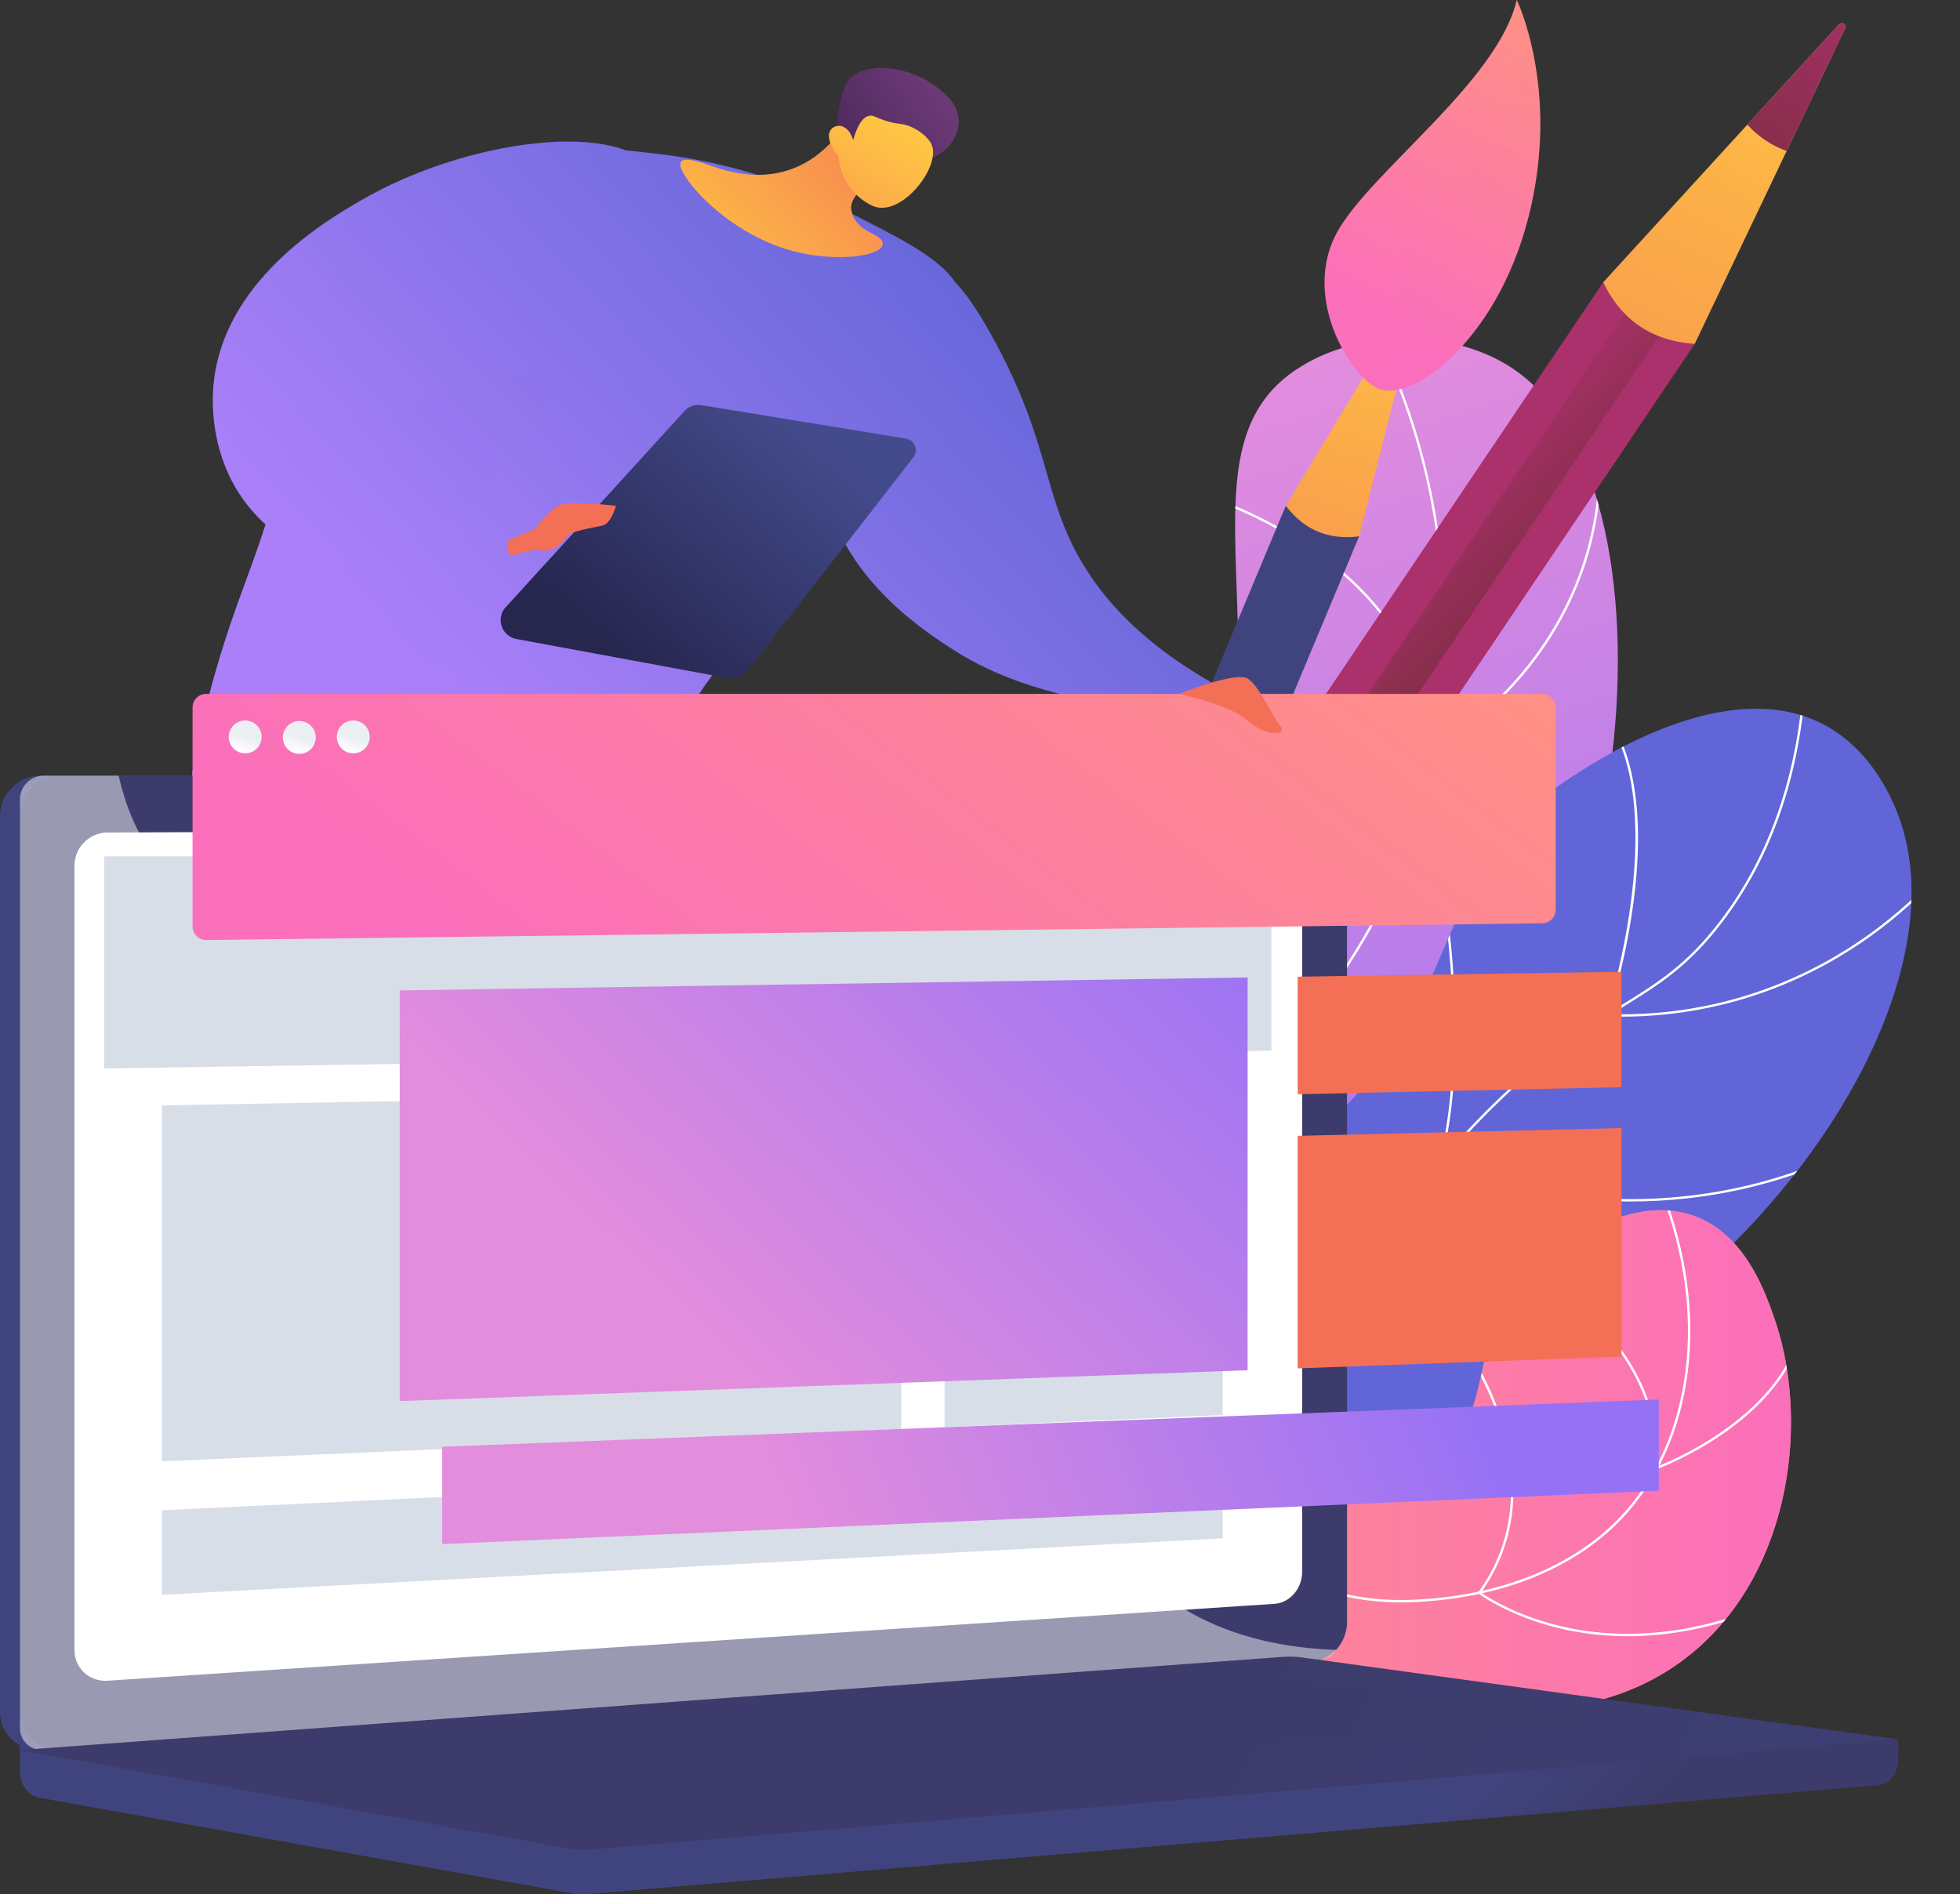<svg viewBox="0 0 2930.52 2832.28" xmlns="http://www.w3.org/2000/svg" xmlns:xlink="http://www.w3.org/1999/xlink"><rect x="0" y="0" width="2930.52" height="2832.28" fill="#333333" stroke="none"/><linearGradient id="a" gradientUnits="userSpaceOnUse" x1="1995.51" x2="2511.88" y1="1056.01" y2="2699.01"><stop offset="0" stop-color="#e38ddd"/><stop offset="1" stop-color="#9571f6"/></linearGradient><linearGradient id="b" gradientUnits="userSpaceOnUse" x1="3146.53" x2="3051.49" y1="5164.93" y2="4745.63"><stop offset="0" stop-color="#aa80f9"/><stop offset="1" stop-color="#6165d7"/></linearGradient><linearGradient id="c" gradientUnits="userSpaceOnUse" x1="1895.96" x2="3085.53" y1="2601.97" y2="2601.97"><stop offset="0" stop-color="#ff9085"/><stop offset="1" stop-color="#fb6fbb"/></linearGradient><clipPath id="d" transform="translate(-407.71 -418.55)"><path d="m1874.75 3107.61c-47.76-145.55-96.38-367.74-39.47-614.43 65.35-283.27 210.11-339.94 340.08-642.73 185.53-432.22-24.45-745.31 167.64-877.45 93.66-64.42 240.94-64.47 331.75.2 259.07 184.53 188.05 988.28-223 1301.93-185.9 141.85-348.12 125-487.63 308.59-123.29 162.22-113.62 376.2-89.37 523.89z"/></clipPath><clipPath id="e" transform="translate(-407.71 -418.55)"><path d="m1726.69 2879.43c-16.16-97.77-25.45-250.46 54.13-387 138.84-238.22 391.91-159.2 634.13-414.43 195.37-205.85 133.81-365.84 350.29-502.64 36.23-22.9 227.7-148.92 370.08-73 80.23 42.77 109.3 130.57 114.76 147.06 82.48 249.12-171.27 639.14-502 817.53-190 102.49-251.33 69-585.72 188.53-196.49 70.2-344.02 160.65-435.67 223.95z"/></clipPath><linearGradient id="f" gradientTransform="matrix(.946 .325 -.325 .946 3271.1 1020.59)" x1="321.84" x2="-1108.46" xlink:href="#c" y1="1445.65" y2="2620.54"/><clipPath id="g" transform="translate(-407.71 -418.55)"><path d="m1896 2862.32a1055.68 1055.68 0 0 1 263-138.08c212.92-75.48 310.5-30.95 400.64-121 93.3-93.18 32.87-185 144.57-289 9.39-8.74 129.34-117.58 237.84-77.05 75.91 28.35 105.47 114.58 119.34 155 53.82 157 22.53 396.28-145 514.3-158.82 111.88-359.9 58.56-423.74 41.18-112-30.5-138.55-74.15-252.4-101.76-138.42-33.5-262.87-8.63-344.25 16.41z"/></clipPath><linearGradient id="h" gradientTransform="matrix(-1 0 0 1 230.29 0)" gradientUnits="userSpaceOnUse" x1="-749.1" x2="-605.21" y1="2839.96" y2="2839.96"><stop offset="0" stop-color="#311944"/><stop offset="1" stop-color="#6b3976"/></linearGradient><linearGradient id="i" gradientTransform="matrix(-1 0 0 1 230.29 0)" gradientUnits="userSpaceOnUse" x1="-649.95" x2="-530.86" y1="2831.79" y2="2474.52"><stop offset="0" stop-color="#ffc444"/><stop offset="1" stop-color="#f36f56"/></linearGradient><linearGradient id="j" x1="-1230.44" x2="-1086.55" xlink:href="#h" y1="2783.19" y2="2783.19"/><linearGradient id="k" x1="-1123.63" x2="-992.49" xlink:href="#i" y1="2780.51" y2="2387.08"/><linearGradient id="l" x1="1027.26" x2="1345.69" xlink:href="#h" y1="1293.21" y2="2492.88"/><linearGradient id="m" x1="635.02" x2="1091.88" xlink:href="#h" y1="2124.94" y2="2124.94"/><linearGradient id="n" x1="2261.74" x2="2125.98" xlink:href="#i" y1="1415.28" y2="1879.35"/><linearGradient id="o" x1="1330.55" x2="2133.51" xlink:href="#b" y1="1757.74" y2="1007.8"/><linearGradient id="p" x1="993.25" x2="1778.22" xlink:href="#b" y1="1363.92" y2="630.79"/><linearGradient id="q" gradientUnits="userSpaceOnUse" x1="1609.65" x2="1325.02" y1="1056.49" y2="1397.34"><stop offset="0" stop-color="#444b8c"/><stop offset="1" stop-color="#26264f"/></linearGradient><linearGradient id="r" x1="1263.57" x2="1127.81" xlink:href="#i" y1="1123.27" y2="1587.33"/><linearGradient id="s" x1="993.23" x2="1778.2" xlink:href="#b" y1="1363.9" y2="630.76"/><linearGradient id="t" gradientTransform="matrix(.687 .727 -.727 .687 357.52 286.04)" x1="1148.29" x2="1166.41" xlink:href="#i" y1="-397.42" y2="-879.96"/><linearGradient id="u" gradientTransform="matrix(-.84 -.54 -.54 .84 2148.01 1404.96)" x1="868.85" x2="753.2" xlink:href="#h" y1="-233.84" y2="-527.58"/><linearGradient id="v" gradientTransform="matrix(.88 .48 -.48 .88 848.96 639.09)" x1="767.04" x2="761.87" xlink:href="#i" y1="-450.57" y2="-33.7"/><linearGradient id="w" x1="833.15" x2="1618.12" xlink:href="#b" y1="1192.5" y2="459.37"/><linearGradient id="x" gradientTransform="matrix(-.83 -.56 -.56 .83 7514.84 -18.06)" gradientUnits="userSpaceOnUse" x1="3263.94" x2="3661.52" y1="4434.53" y2="4685.49"><stop offset="0" stop-color="#ab316d"/><stop offset="1" stop-color="#792d3d"/></linearGradient><linearGradient id="y" x1="3572.35" x2="3298.79" xlink:href="#x" y1="4460.38" y2="4499.87"/><linearGradient id="z" gradientTransform="matrix(-.83 -.56 -.56 .83 7514.84 -18.06)" x1="3396.81" x2="3261.84" xlink:href="#i" y1="2822.59" y2="4168.9"/><linearGradient id="A" x1="3352.11" x2="3340.83" xlink:href="#x" y1="2704.91" y2="3189.92"/><linearGradient id="B" gradientTransform="matrix(-.92 -.39 -.39 .92 7315.66 -1096.42)" gradientUnits="userSpaceOnUse" x1="3606.63" x2="3892.95" y1="4803.46" y2="4984.19"><stop offset="0" stop-color="#40447e"/><stop offset="1" stop-color="#3c3b6b"/></linearGradient><linearGradient id="C" gradientTransform="matrix(-.92 -.39 -.39 .92 7315.66 -1096.42)" x1="3702.32" x2="3605.12" xlink:href="#i" y1="3642.58" y2="4612.16"/><linearGradient id="D" gradientTransform="matrix(-.92 -.39 -.39 .92 7315.66 -1096.42)" x1="3670.14" x2="3662.01" xlink:href="#x" y1="3557.84" y2="3907.12"/><linearGradient id="E" gradientTransform="matrix(.989 -.151 .151 .989 -52.33 299.14)" x1="2721" x2="2409.42" xlink:href="#c" y1="572.21" y2="979.16"/><linearGradient id="F" gradientTransform="matrix(.989 -.151 .151 .989 -52.33 299.14)" x1="2748.15" x2="2436.58" xlink:href="#c" y1="593" y2="999.95"/><linearGradient id="G" x1="1623.83" x2="1426.55" xlink:href="#B" y1="3127.32" y2="3210.18"/><linearGradient id="H" x1="1360.4" x2="1146.3" xlink:href="#B" y1="2257.83" y2="2347.75"/><linearGradient id="I" x1="437.58" x2="2421.73" xlink:href="#B" y1="2306.51" y2="2306.51"/><linearGradient id="J" x1="437.58" x2="3245.96" xlink:href="#B" y1="3040.23" y2="3040.23"/><linearGradient id="K" x1="305.28" x2="2362.96" xlink:href="#B" y1="2598.67" y2="2598.67"/><linearGradient id="L" x1="2156.68" x2="1382.02" xlink:href="#c" y1="1050.28" y2="2062.08"/><linearGradient id="M" x1="1027.46" x2="1765.23" xlink:href="#a" y1="1977.68" y2="1208.3"/><linearGradient id="N" x1="2189.85" x2="1557.47" xlink:href="#i" y1="1529.4" y2="2678.21"/><linearGradient id="O" x1="2325.19" x2="1692.82" xlink:href="#i" y1="1603.9" y2="2752.71"/><linearGradient id="P" x1="1205.82" x2="2168.48" xlink:href="#a" y1="2347.94" y2="1947.42"/><linearGradient id="Q" gradientTransform="matrix(.16 .987 -.987 .16 2151.51 512.47)" gradientUnits="userSpaceOnUse" x1="782.2" x2="766.96" y1="1497.24" y2="1544.02"><stop offset=".49" stop-color="#ebeff2"/><stop offset="1" stop-color="#fff"/></linearGradient><linearGradient id="R" gradientTransform="matrix(.23 .973 -.973 .23 2138.82 338.76)" x1="863.01" x2="847.77" xlink:href="#Q" y1="1497.24" y2="1544.02"/><linearGradient id="S" gradientTransform="matrix(.16 .987 -.987 .16 2287.23 352.95)" x1="943.82" x2="928.58" xlink:href="#Q" y1="1497.24" y2="1544.02"/><linearGradient id="T" x1="2233.99" x2="2191.82" xlink:href="#i" y1="1541.28" y2="1723.98"/><path d="m1874.75 3107.61c-47.76-145.55-96.38-367.74-39.47-614.43 65.35-283.27 210.11-339.94 340.08-642.73 185.53-432.22-24.45-745.31 167.64-877.45 93.66-64.42 240.94-64.47 331.75.2 259.07 184.53 188.05 988.28-223 1301.93-185.9 141.85-348.12 125-487.63 308.59-123.29 162.22-113.62 376.2-89.37 523.89z" fill="url(#a)" transform="translate(-407.71 -418.55)"/><g clip-path="url(#d)" fill="#fff"><path d="m1845 2741.25-3.43-.87a1109.24 1109.24 0 0 1 62.48-179.45c59.38-132.54 124.82-205.34 207.67-297.5 53.84-59.9 114.87-127.8 185.36-225.09 131.86-182 172.77-245.88 209.33-348.66 72.41-203.52 61.29-386 48.21-476.62-18.54-128.59-61.69-251-128.24-363.73l3-1.79c66.78 113.15 110.08 236 128.69 365 13.12 91 24.28 274.08-48.38 478.32-36.71 103.19-77.7 167.24-209.8 349.55-70.6 97.44-131.69 165.4-185.6 225.37-82.64 91.93-147.91 164.55-207.07 296.59a1106.23 1106.23 0 0 0 -62.22 178.88z" transform="translate(-407.71 -418.55)"/><path d="m2546.3 1545.78-.05-2.91c-2.66-150-98.52-247-178.46-302.07-86.75-59.71-173.95-84.17-174.82-84.41l.94-3.41c.87.24 88.64 24.87 175.88 84.9 80.1 55.13 176.05 152.15 179.93 301.95 13.81-8 81.27-49.59 142-126 62.38-78.58 130.16-211.2 98.8-396.78l3.49-.59c31.59 186.93-36.73 320.52-99.61 399.68-68.1 85.74-144.73 127.85-145.49 128.27z" transform="translate(-407.71 -418.55)"/><path d="m2522.8 2027.3c-15.33 0-29.81-.76-43.2-2-84.18-7.7-144.49-35-145.09-35.28l-1.35-.62.37-1.44c38.61-147.21 5.11-255.67-29.8-320.74-37.84-70.54-85.44-106.73-85.92-107.09l2.12-2.83c.48.36 48.62 36.93 86.84 108.1 35.13 65.43 68.88 174.34 30.56 322 9.35 4 66 27.4 142.72 34.39 77.06 7 190.69-1.53 294.32-82.19l2.17 2.79c-86.54 67.4-180.02 84.91-253.74 84.91z" transform="translate(-407.71 -418.55)"/><path d="m2349.46 2308.6c-44.89 0-81.79-6.24-110.32-14-70.49-19.19-106.66-51.65-107-52l-.93-.86.5-1.16c65.29-149.53-25.8-394.18-26.71-396.58l3.31-1.25c.93 2.46 92 247.17 27.16 398.12 6.08 5.14 41.35 33.18 104.85 50.42 64.4 17.49 171.85 27.14 318-26.26l1.21 3.32c-82.53 30.09-152.79 40.25-210.07 40.25z" transform="translate(-407.71 -418.55)"/></g><path d="m1726.69 2879.43c-16.16-97.77-25.45-250.46 54.13-387 138.84-238.22 391.91-159.2 634.13-414.43 195.37-205.85 133.81-365.84 350.29-502.64 36.23-22.9 227.7-148.92 370.08-73 80.23 42.77 109.3 130.57 114.76 147.06 82.48 249.12-171.27 639.14-502 817.53-190 102.49-251.33 69-585.72 188.53-196.49 70.2-344.02 160.65-435.67 223.95z" fill="url(#b)" transform="translate(-407.71 -418.55)"/><g clip-path="url(#e)" fill="#fff"><path d="m1698.1 2997-3.46-.72c48.65-233.69 140.93-390.69 274.27-466.65 65.27-37.19 117.24-43.07 172.26-49.3 59.18-6.69 120.37-13.62 201.14-62.46 78.5-47.47 106.64-93.18 142.27-151 32.05-52 71.93-116.82 161.45-203.1 78.46-75.63 135.6-111 186-142.25 54.61-33.82 97.74-60.54 147.68-126 81.57-106.89 124.21-244 126.72-407.38h3.53c-2.52 164.2-45.4 302-127.44 409.48-50.34 66-93.72 92.83-148.63 126.85-50.26 31.13-107.23 66.42-185.42 141.78-89.19 86-128.95 150.53-160.89 202.41-35.88 58.27-64.22 104.3-143.45 152.22-81.44 49.24-143 56.21-202.57 62.95-54.65 6.18-106.27 12-170.91 48.85-132.41 75.48-224.11 231.69-272.55 464.32z" transform="translate(-407.71 -418.55)"/><path d="m2831.38 1938.75c-6.74 0-13.52-.1-20.4-.31l-2.36-.07.74-2.25c1.07-3.26 106-327.64-13.52-461.73l2.64-2.35c34.91 39.16 72.43 120.27 53 284.27-10.54 88.83-33.63 164.8-38 178.66 177.68 4.82 309.93-62.45 389.63-119.86 86.79-62.51 131.81-127.16 132.26-127.81l2.91 2c-.45.65-45.75 65.72-133 128.59-77.48 55.81-204.19 120.86-373.9 120.86z" transform="translate(-407.71 -418.55)"/><path d="m2844.43 2215.12c-27.4 0-52.88-1.42-76-3.65-124.3-12-208.61-49.11-209.45-49.48l-1.38-.62.4-1.47c46.72-169.14 5.5-409.79 5.08-412.2l3.48-.61c.42 2.41 41.53 242.45-4.75 412.27 11.43 4.84 92 37.55 207.09 48.61 114.16 11 286.58 2.26 459.7-101.52l1.82 3c-138.93 83.32-277.42 105.67-385.99 105.67z" transform="translate(-407.71 -418.55)"/><path d="m2697.14 2609.71c-162.42 0-287.92-34.33-366-63.95-88.92-33.75-137.21-68.9-137.69-69.25l-1.5-1.1 1.18-1.44c128.43-156.78 78.39-415.79 77.87-418.38l3.47-.7c.52 2.61 50.55 261.65-77.4 419.84 18.71 13 207.8 138 525 131.17l.08 3.53q-12.63.29-25.01.28z" transform="translate(-407.71 -418.55)"/></g><path d="m1896 2862.32a1055.68 1055.68 0 0 1 263-138.08c212.92-75.48 310.5-30.95 400.64-121 93.3-93.18 32.87-185 144.57-289 9.39-8.74 129.34-117.58 237.84-77.05 75.91 28.35 105.47 114.58 119.34 155 53.82 157 22.53 396.28-145 514.3-158.82 111.88-359.9 58.56-423.74 41.18-112-30.5-138.55-74.15-252.4-101.76-138.42-33.5-262.87-8.63-344.25 16.41z" fill="url(#f)" transform="translate(-407.71 -418.55)"/><path d="m1896 2862.32a1055.68 1055.68 0 0 1 263-138.08c212.92-75.48 310.5-30.95 400.64-121 93.3-93.18 32.87-185 144.57-289 9.39-8.74 129.34-117.58 237.84-77.05 75.91 28.35 105.47 114.58 119.34 155 53.82 157 22.53 396.28-145 514.3-158.82 111.88-359.9 58.56-423.74 41.18-112-30.5-138.55-74.15-252.4-101.76-138.42-33.5-262.87-8.63-344.25 16.41z" fill="url(#c)" transform="translate(-407.71 -418.55)"/><g clip-path="url(#g)" fill="#fff"><path d="m1851.28 2897.63-2.08-2.85c132.45-96.92 261.8-142.59 384.4-135.73 53.61 3 91.23 14.94 127.61 26.48 45.49 14.42 88.45 28 159.72 25.07 128.26-5.35 237.7-48.88 308.17-122.55 109.13-114.1 133.28-305.51 61.52-487.64l3.29-1.3c72.26 183.41 47.82 376.29-62.26 491.38-71.09 74.34-181.39 118.25-310.57 123.64-71.94 3-115.15-10.71-160.94-25.23-36.17-11.48-73.58-23.34-126.74-26.32-121.79-6.8-250.34 38.63-382.12 135.05z" transform="translate(-407.71 -418.55)"/><path d="m2881.73 2616.46.2-2.71c8.23-109.27-57.57-192.16-114.22-242.46-61.49-54.6-125.73-83.64-126.38-83.92l1.45-3.23c.64.29 65.38 29.55 127.28 84.51 56.77 50.4 122.63 133.25 115.59 242.61 23.93-9.27 207.59-85.27 219.63-235.53l3.52.29c-13 162.23-222.4 238.78-224.51 239.53z" transform="translate(-407.71 -418.55)"/><path d="m2841.3 2865.09a441.23 441.23 0 0 1 -83-7.73c-87.83-16.84-139.19-55.42-139.7-55.81l-1.37-1.05 1-1.39c64-88.21 53.34-184.88 33.15-250.45-21.91-71.16-59.45-122-59.83-122.53l2.84-2.12c.38.51 38.28 51.87 60.37 123.61 20.32 66 31.05 163.13-32.64 252.13 8.73 6.18 57.93 39.05 137 54.17 80.37 15.37 208.91 15 365-73.78l1.75 3.07c-111.14 63.24-208.47 81.88-284.57 81.88z" transform="translate(-407.71 -418.55)"/></g><g transform="translate(-407.71 -418.55)"><path d="m949.89 2839.92-72-43.26h-32.49s-11.06 41.2-9.81 43.26c14.48 23.72 81.88 41.77 123.94 43.26 7 .25 16.72.28 19.24-4.78 4.23-8.57-14.77-26.55-28.88-38.48z" fill="url(#h)"/><path d="m876.62 2749.46c-.12 25.2 1 43 7.27 50.8 4.44 5.51-38.25 17.89-38.49-3.6-.15-14.15-2.37-38.42-4.63-45.54z" fill="url(#i)"/><path d="m1431.24 2783.14-72-43.25h-32.49s-11.07 41.19-9.81 43.25c14.47 23.72 81.88 41.77 123.94 43.26 7 .25 16.72.29 19.24-4.77 4.26-8.57-14.78-26.56-28.88-38.49z" fill="url(#j)"/><path d="m1337.37 2693c10.49 20.06 21.56 42.68 27.87 50.5 4.44 5.5-31 16.56-38.49-3.6-6-16.35-23-38.11-25.23-45.24z" fill="url(#k)"/><path d="m1322.56 1512.76a3211.09 3211.09 0 0 0 44.44 1192.24l-66.65 17.28c-27.66-6.4-66.87-20.27-93.8-54.3-35.42-44.75-19.27-86-44.44-160.45-24-71.06-52.73-74.84-81.45-135.77-37.47-79.47-14.59-128.15-17.28-234.5-4.56-179.91-73.92-193.85-96.27-417.17-11.71-116.92-17.48-184.06 24.68-227.1 59.04-60.25 188.86-49.56 330.77 19.77z" fill="url(#l)"/><path d="m1169.52 1525.1a3281.35 3281.35 0 0 0 -266.59 1249h-74.06c-21.41-31.1-49.57-79.45-66.65-143.1-17-63.5-6.31-79.86-17.27-180.2-15-136.74-34.52-143-32.1-224.63 2.79-93.76 31.28-93.39 42-187.6 15.81-139.37-41.75-182.38-39.5-311 1-57.79 14.32-144.85 79-251.79z" fill="url(#m)"/><path d="m2142.1 1503.44 29 25.73s63.73-2.51 86.68 3.32 62.54 25.74 62.54 25.74-9.9 14.61-23.93 9.07-35.73-13-39.89-11-14 28.46-47.4 32.87-49-34.91-49-34.91l-31.64-26.87z" fill="url(#n)"/><path d="m1809.47 825.91c11.76 1.45 34.8 8.56 87 105.53 72.5 134.67 72.36 211.28 111.08 294.36 28.9 62 86.23 142.07 212.12 213.37l-28.53 33.6a610 610 0 0 1 -223.78-23.42c-28.8-8.64-81.36-24.8-137.63-61.35-42-27.29-171.21-111.19-190.6-251.06-21.13-152.94 96.44-320.1 170.34-311.03z" fill="url(#o)"/><path d="m1146.69 653.74c75.72-24.26 135-17.54 240.67-5.55 154.23 17.49 253.1 68.61 338.79 112.93 84.23 43.55 106.53 68.13 118.49 96.27 27.9 65.61-6.09 137.3-27.77 181.43-55.35 112.67-106.72 108.75-224 244.37-103.19 119.32-154.79 179-188.84 266.6-15.06 38.76-29.77 89-77.75 118.48-46.58 28.67-99.46 22.46-129.6 18.52-126.59-16.57-137.82-98.28-220.31-92.57-65.73 4.55-80 57.91-192.54 75.9-50.3 8.05-65 .19-72.2-5.55-27.39-21.75-24.2-73.75 1.85-179.58 40.06-162.71 75.75-215.46 109.23-344.35 34.77-133.85 8-122.08 37-198.09 9.78-25.55 89.73-225.62 286.98-288.81z" fill="url(#p)"/><path d="m1162.22 1328.32 266.87-292.91a28.8 28.8 0 0 1 27.59-11l305.63 50a17.49 17.49 0 0 1 11 28l-248.47 319.59a28.78 28.78 0 0 1 -28.23 10.59l-316.95-58.59a28.78 28.78 0 0 1 -17.44-45.68z" fill="url(#q)"/><path d="m1151 1234 57.12-24.93s21.82-31.16 39.47-36.35 81 2.08 81 2.08-6.23 24.93-18.69 29.08-50.9 7.27-57.13 19.74-29.09 21.81-37.4 17.65-61.28 13.51-61.28 13.51z" fill="url(#r)"/><path d="m1170.75 1620.14c-26.33-32.16-12.12-70.73-48.13-103.68-58.66-53.66-164.81-14-170.32-33.32-6.61-23.2 152.38-56.82 170.32-148.11 8.13-41.39-21.81-48.43-18.51-103.67 3.09-51.8 35.42-94.48 100-177.73 51-65.73 64.74-71.08 66.65-96.27 5.72-75.72-89.93-128.42-129.6-155.51-48.51-33.14-99.2-50.32-146.52-58.19-88.34 81.34-128.21 181.34-134.91 198.89-29 76-2.26 64.24-37 198.09-33.48 128.89-69.17 181.64-109.23 344.35-26.05 105.83-29.24 157.83-1.85 179.58 7.22 5.74 21.9 13.6 72.2 5.55 112.56-18 126.81-71.35 192.54-75.9 82.49-5.71 93.72 76 220.31 92.57 30.14 3.94 83 10.15 129.6-18.52a132.45 132.45 0 0 0 27-22c-112.01 20.54-160.46.84-182.55-26.13z" fill="url(#s)" opacity=".3"/><path d="m1687.89 573.51c-16.91 40.64-80.22 143.17-217.06 92.93-36.62-13.44-42.87-8.71-45-5.89-10.33 13.77 63 105.33 166.83 133.23 63.32 17 131 8.49 134.64-9.14s-41.62-16.13-46.82-53.14c-3.62-25.77 48.48-56.64 75.29-74.06-4.37-33.68-63.48-50.18-67.88-83.93z" fill="url(#t)"/><path d="m1801.72 653.84c23.45-7.69 42.45-34.23 39-60.29-3-22.43-21.89-36.72-33.2-45.28-32.83-24.83-86.34-38.42-121.52-18.65-20.86 11.73-25.12 59.52-26.34 67.83-1.39 9.4 3.34 15.73 5.55 24.78 3.06 12.55 7.73 32.38 15 65.2a156.83 156.83 0 0 1 22.51-16.66c3.61-2.19 17.84-10.65 33.79-15.18 31.92-9.08 42.97 5.55 65.21-1.75z" fill="url(#u)"/><path d="m1661.77 652.5s.28 48 48.43 72.88c43 22.24 105-57.12 90.45-90.49-4.85-11.14-20.85-24.14-37.63-29.14-9.91-3-14.91-1.51-31-6.63-14.89-4.71-17.66-8.16-23.52-7.57-7.33.75-17 7.58-25.21 36.74-3.09-11.89-10.75-20.32-19.41-21.51a17.46 17.46 0 0 0 -8.78 1.51c-12.26 6.03-10.72 23.97 6.67 44.21z" fill="url(#v)"/><path d="m1391.06 679.66c-50-84.48-285.62-53.58-444.32 38.88-51.68 30.1-209.29 121.92-220.31 281.4-1.2 17.33-4.28 87.76 37 153.66 69.47 110.84 233.74 159.75 407.29 116.63l-5.55-55.53c-14.78.51-73.61.84-125.89-42.59-10.47-8.69-72.71-60.39-62.95-107.37 16.39-78.89 213.12-35.88 340.65-168.48 57.21-59.45 107.02-161 74.08-216.6z" fill="url(#w)"/><path d="m1529 2735q47.94 76.48 136.82 92.14l1275.79-1894.4-136.82-92.14z" fill="url(#x)"/><path d="m1615 2811.74a186.73 186.73 0 0 1 -51.58-34.46l1284.64-1907.55 51.45 34.66z" fill="url(#y)"/><path d="m2804.79 840.6c27.34 56.72 72.74 87.73 136.82 92.14l224.84-471.91a5.46 5.46 0 0 0 -8.9-6z" fill="url(#z)"/><path d="m3166.45 460.83-87.4 183.45a144 144 0 0 1 -58.68-39.42l137.18-150a5.46 5.46 0 0 1 8.9 5.97z" fill="url(#A)"/><path d="m1696 2692.43q44.63 47.27 109.61 45.8l634.21-1517.77-109.61-45.8z" fill="url(#B)"/><path d="m2330.21 1174.66c27.3 36.21 63.73 51.71 109.61 45.8l92.32-365a3.93 3.93 0 0 0 -7.13-3z" fill="url(#C)"/><path d="m2532.14 855.48-35.89 141.88a103.85 103.85 0 0 1 -47-19.58l75.75-125.28a3.93 3.93 0 0 1 7.14 2.98z" fill="url(#D)"/><path d="m2675.5 418.55s65.95 135.11 17.3 325.41-182.23 282.28-228.75 253.58-106.77-140.29-57.7-230.83 240.65-225.9 269.15-348.16z" fill="url(#E)"/><path d="m2675.5 418.55s65.95 135.11 17.3 325.41-182.23 282.28-228.75 253.58-106.77-140.29-57.7-230.83 240.65-225.9 269.15-348.16z" fill="url(#E)"/><path d="m2675.5 418.55a187.56 187.56 0 0 1 -12.45 35.52c26.33 100.07 11.1 154.64-14.54 186.39-35.79 44.33-85 35.78-122.23 93.65-48.89 76 .94 145.09-39.15 198.87-10.22 13.72-26.62 26.84-54 35.27 10.12 13 20.84 23.07 30.92 29.29 46.52 28.7 180.1-63.27 228.75-253.58s-17.3-325.41-17.3-325.41z" fill="url(#F)" opacity=".3"/><path d="m3246 3019.37-2808.42-24.46v72.37c0 19.64 12.25 36.34 28.84 39.32l794.13 142.51a109.3 109.3 0 0 0 28.49 1.34l1926.4-162.45c17.2-1.45 30.52-18.2 30.52-38.38z" fill="url(#G)"/><path d="m2341.91 2902.05-1873.42 132.39c-33.52 2.37-60.78-22.8-60.78-56.23v-1339.27a60.69 60.69 0 0 1 60.78-60.53h1873.42c27.61 0 49.94 24.5 49.94 54.72v1210.68c0 30.19-22.33 56.29-49.94 58.24z" fill="url(#H)"/><path d="m2371.78 2902.05-1873.42 132.39c-33.52 2.37-60.78-22.8-60.78-56.23v-1339.27a60.69 60.69 0 0 1 60.78-60.53h1873.42c27.62 0 49.95 24.5 49.95 54.72v1210.68c0 30.19-22.33 56.29-49.95 58.24z" fill="url(#I)"/><path d="m2313.42 2816.7-1744.89 115c-27.28 1.79-49.45-18.87-49.45-46.16v-1172.54a49.71 49.71 0 0 1 49.45-49.62l1744.89-7.22c22.78-.09 41.21 20 41.21 44.84v1068c0 24.83-18.43 46.2-41.21 47.7z" fill="#fff"/><path d="m1501.23 1615.05c0 12.44-9.64 22.56-21.54 22.59s-21.6-10-21.6-22.51 9.67-22.59 21.6-22.6 21.54 10.07 21.54 22.52z" fill="#fff"/><path d="m1920.41 2534.74c-144.43-77.71-258 20.75-367.58-76.4-66.44-58.9-33.82-102.82-115.58-190.83-90.55-97.49-149.5-64.72-240.5-152.46-115.07-110.94-57.52-197.25-156.64-276.9-120.24-96.63-249.91-7.19-364.37-99.86-49.37-40-76.45-98.08-90.6-159.88h-112a35.56 35.56 0 0 0 -35.57 35.53v1388.27c0 19.62 15.94 34.4 35.57 33l1909.31-135.52c9.37-.67 17.68-6.14 23-14.07-139.77-5.09-225.63-51.95-280.52-100.39-107.36-94.75-88.73-188.23-204.52-250.49z" fill="#fff" opacity=".48"/><path d="m2325 2896.05-1887.42 139.35 823 147.69a108.86 108.86 0 0 0 28.49 1.33l1956.93-165.05-890.94-122.37a143 143 0 0 0 -30.06-.95z" fill="url(#J)"/></g><path d="m305.28 2620.35 1571.36-117.74 486.32 66.26-1557.82 125.86z" fill="url(#K)" opacity=".3"/><path d="m1900.93 1571.02-1745.07 26.59v-317.2h1745.07z" fill="#d8dee8"/><path d="m1347.59 2136.81-1105.59 48.25v-532.21l1105.59-19.87z" fill="#d8dee8"/><path d="m1828.06 1771.79-415.88 10.68v-150.65l415.88-7.47z" fill="#d8dee8"/><path d="m1828.06 2115.84-415.88 18.15v-298.16l415.88-11.82z" fill="#d8dee8"/><path d="m1828.06 2183.41-1586.06 74.83v126.4l1586.06-84.5z" fill="#d8dee8"/><path d="m2713.62 1799.13-1997.43 25.08a20.31 20.31 0 0 1 -20.57-20.31v-327.48a20.32 20.32 0 0 1 20.32-20.32h1997.43a20.31 20.31 0 0 1 20.31 20.32v302.4a20.31 20.31 0 0 1 -20.06 20.31z" fill="url(#L)" transform="translate(-407.71 -418.55)"/><path d="m1865.38 2048.84-1267.75 46.18v-614.08l1267.75-19.36z" fill="url(#M)"/><path d="m2424.42 1625.67-484.17 10.47v-175.7l484.17-7.4z" fill="url(#N)"/><path d="m2424.42 2028.47-484.17 17.64v-347.74l484.17-11.56z" fill="url(#O)"/><path d="m2480.16 2092.62-1819.06 70.7v145.53l1819.06-79.84z" fill="url(#P)"/><circle cx="774.58" cy="1520.63" fill="url(#Q)" r="24.59" transform="matrix(.16 -.987 .987 .16 -1258.2 1623.08)"/><circle cx="855.39" cy="1520.63" fill="url(#R)" r="24.59" transform="matrix(.23 -.973 .973 .23 -1228.8 1585.22)"/><circle cx="936.2" cy="1520.63" fill="url(#S)" r="24.59" transform="matrix(.16 -.987 .987 .16 -1122.47 1782.61)"/><path d="m2170.48 1456.1s85.1-33.95 102.61-23 35.55 54.15 48.49 70.33-22.08 16.45-48.49-7.4-102.61-39.93-102.61-39.93z" fill="url(#T)" transform="translate(-407.71 -418.55)"/></svg>
